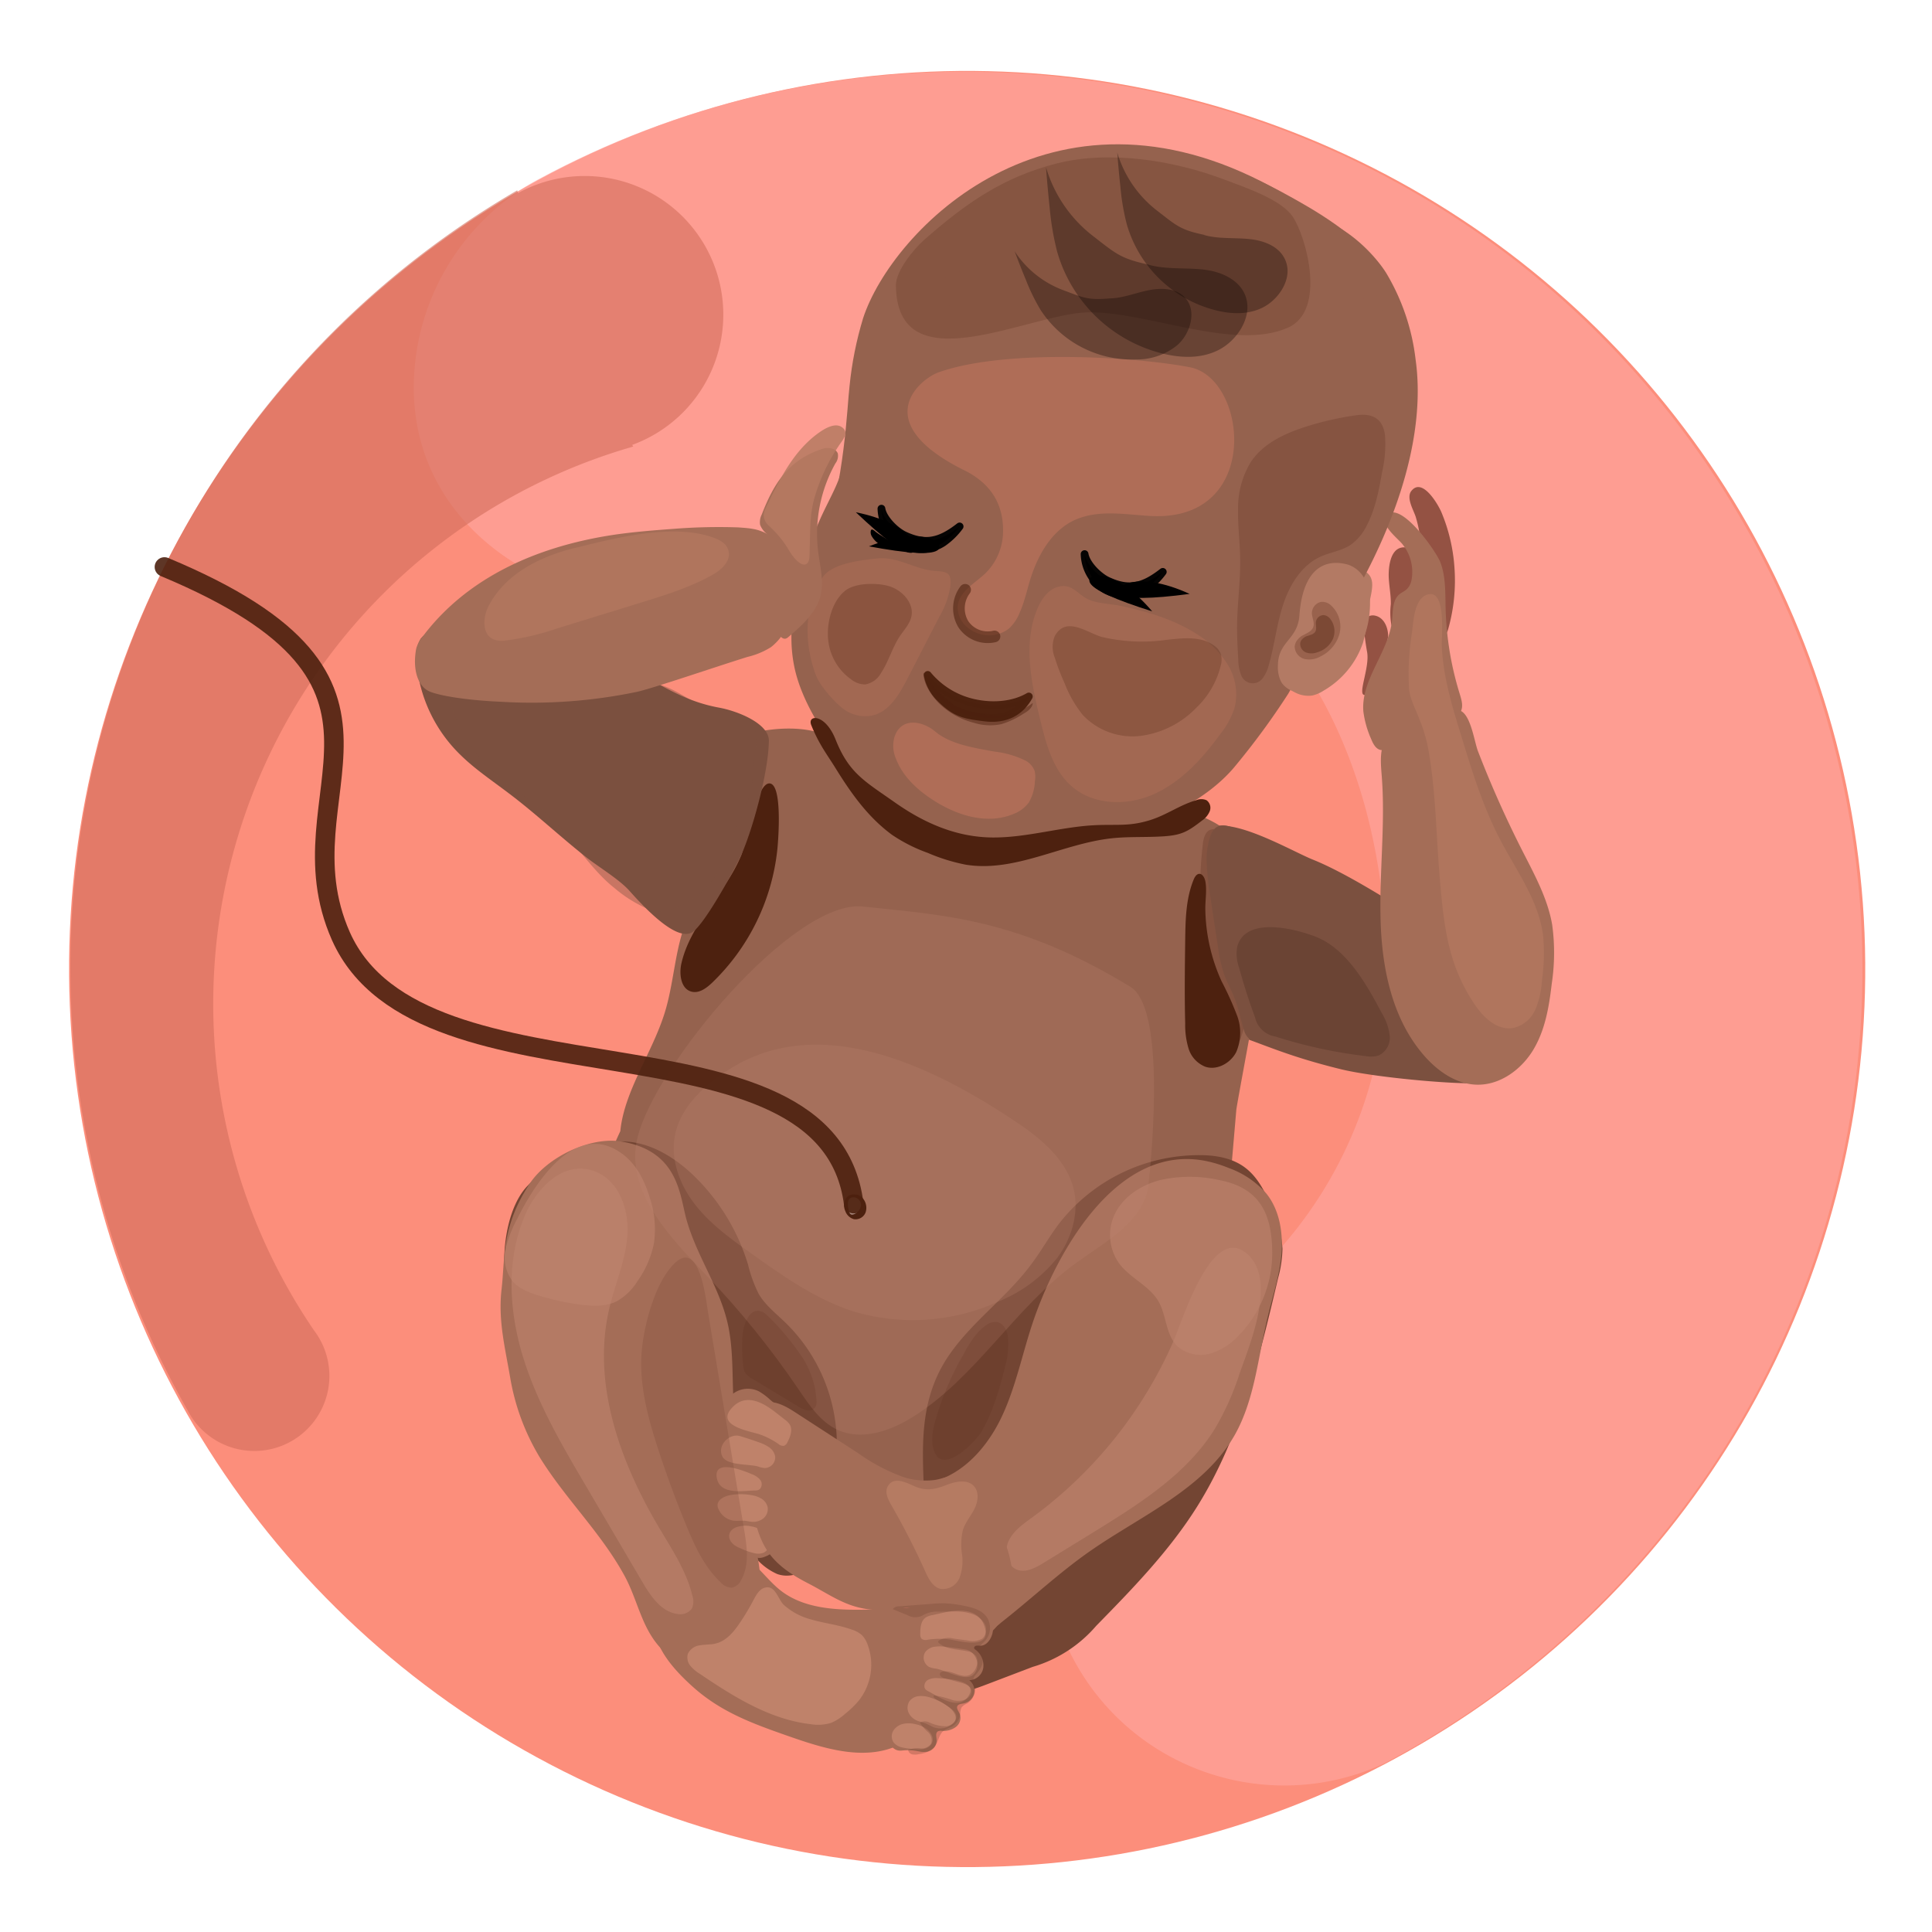 <svg width="249" height="249" xmlns="http://www.w3.org/2000/svg">
    <g transform="translate(.681 .92)" fill="none" fill-rule="evenodd">
        <path d="M185.472 91.08c.666-.667 3.694-1.333 9.083-2-6.083 4-10.083 3-9.083 2z" fill="#8E8E8E"/>
        <path d="M182.275 89.919c.928-.164 3.79 1.027 8.587 3.572-7.277-.213-9.98-3.327-8.587-3.572zM161.402 90.08c-.667-.667-3.694-1.333-9.083-2 6.083 4 10.083 3 9.083 2z" fill="#8E8E8E"/>
        <path d="M163.172 89.22c-.906-.259-3.877.626-8.914 2.655 7.26.55 10.274-2.264 8.914-2.654z" fill="#8E8E8E"/>
        <circle fill="#FC8E7B" fill-rule="nonzero" transform="rotate(-4.23 123.969 123.969)" cx="123.969" cy="123.969" r="115.747"/>
        <path d="M52.649 48.414c-.346 16.943 14.268 27.75 31.18 28.883 18.939 1.258 25.176-10.253 45.078-11.33 33.402-1.812 49.64 29.16 49.024 59.164a54.273 54.273 0 0 1-29.28 47.08c-13.865 8.554-18.665 26.43-10.948 40.779 7.716 14.348 25.277 20.2 40.058 13.348 36.727-19.439 60.212-57.076 61.532-98.61 1.319-41.533-19.731-80.585-55.15-102.316-35.42-21.73-79.771-22.803-116.2-2.81A30.62 30.62 0 0 0 52.65 48.414z" fill="#FFAAA4" opacity=".568"/>
        <path d="M82.64 23.64a17.869 17.869 0 0 1-1.844 32.78l.138.213a74.703 74.703 0 0 0-41.137 113.922 9.674 9.674 0 1 1-16.327 10.234C-7.824 125.594 11.14 55.493 65.992 23.603c0 .12.07.239.1.358a17.85 17.85 0 0 1 16.548-.32z" fill="#D36E5B" opacity=".604"/>
        <path d="M151.018 115.42c-1.65 1.95-3.103 4.166-3.607 6.671-.503 2.505.101 5.35 2.02 7.03a10.36 10.36 0 0 0 4.47 1.983c6.954 1.7 9.163 3.556 18.252 5.784 3.776.925 12.311 1.756 16.2 1.8 1.492 0 1.58-5.582 2.984-6.086a4.318 4.318 0 0 0 2.94-3.084 4.859 4.859 0 0 0-.63-3.027c-1.158-2.216-3.09-3.903-4.985-5.54-2.681-2.315-3.625-1.516-6.602-3.442-3.657-2.367-9.485-6.017-13.526-7.635-2.77-1.107-10.8-5.853-13.545-3.92-2.889 2.02-1.724 6.803-3.971 9.465z" fill="#7B503F" fill-rule="nonzero"/>
        <path d="M175.527 83.188a35.391 35.391 0 0 1-.466-3.594c.021-.463.284-.881.692-1.101.265-.112.56-.132.837-.057 1.114.264 1.65 1.536 1.63 2.656 0 .68-2.033 7.408-2.97 7.553-1.077.145.598-3.405.277-5.457z" fill="#4D210F" opacity=".6"/>
        <path d="M195.548 108.78c1.554 3.052 3.241 6.117 3.82 9.49.343 2.52.324 5.077-.056 7.591-.34 2.92-.831 5.91-2.348 8.466-1.517 2.555-4.274 4.613-7.289 4.55-2.624-.057-4.947-1.668-6.665-3.581-4.192-4.683-5.557-11.197-5.753-17.44-.195-6.244.63-12.513.145-18.738-.132-1.7-.327-3.556.63-4.991.774-1.14 2.133-1.756 3.455-2.21 1.322-.453 4.859-1.888 6.143-1.195 1.284.692 1.712 3.971 2.178 5.186a137.133 137.133 0 0 0 5.74 12.871z" fill="#A46D57"/>
        <path d="M185.975 80.123c-.05.2-.126.393-.227.572-.541.894-2.052.705-2.706-.1-.655-.806-.686-1.933-.661-2.965.167-2.692.199-5.392.094-8.088a17.58 17.58 0 0 0-.692-3.839c-.265-.862-1.259-2.442-.58-3.33 1.41-1.837 3.456 1.719 3.872 2.688a22.337 22.337 0 0 1 1.693 7.112 23.01 23.01 0 0 1-.793 7.95z" fill="#4D210F" opacity=".6"/>
        <path d="M178.302 73.476c.05 1.165.29 2.31.27 3.474a8.982 8.982 0 0 0 .07 2.663c.252.856 1.114 1.636 2.002 1.41.51-.16.918-.549 1.101-1.051.17-.492.255-1.01.252-1.53.09-1.782.09-3.568 0-5.35-.063-1.12-.227-3.776-2.02-3.443-1.543.265-1.719 2.694-1.675 3.827z" fill="#4D210F" opacity=".6"/>
        <path d="M184.949 71.525c.724 1.888.63 4.01.686 6.049a40.546 40.546 0 0 0 1.819 10.945c.226.736.478 1.554.138 2.253a3.147 3.147 0 0 1-1.56 1.259 107.083 107.083 0 0 1-7.604 3.48c-.352.186-.75.267-1.145.233-.668-.126-1.007-.83-1.26-1.447a12.676 12.676 0 0 1-.994-3.544c-.32-4.122 3.317-7.678 3.708-11.807.113-1.177.037-2.568.988-3.31.29-.228.63-.36.912-.63.3-.302.503-.685.586-1.102a5.665 5.665 0 0 0-1.127-4.651c-.56-.755-3.399-2.845-1.888-3.953 1.92-1.328 6.218 4.884 6.74 6.225z" fill="#A46D57"/>
        <path d="M185.138 82.225c.15 3.89 1.258 7.653 2.416 11.373 1.41 4.639 2.833 9.315 5.073 13.627 2.121 4.078 5.036 7.949 5.577 12.506.168 1.913.116 3.839-.157 5.74a11.33 11.33 0 0 1-.838 3.707 4.129 4.129 0 0 1-2.87 2.392c-1.995.34-3.732-1.259-4.859-2.89a22.274 22.274 0 0 1-2.926-5.978c-1.045-3.292-1.354-6.76-1.656-10.203-.484-5.545-.503-11.153-1.46-16.635-.705-4.06-2.322-5.948-2.517-7.962a33.308 33.308 0 0 1 .37-7.257c.183-1.259.234-4.613 2.172-4.978 2.272-.447 1.63 5.494 1.675 6.558z" fill="#B77A62" opacity=".588"/>
        <path d="M143.396 187.083c.082-7.773 3.644-5.136 7.225-12.034 1.763-3.399 3.934-6.615 5.187-10.228 1.202-3.462 1.523-7.156 1.831-10.807l1.013-11.826c0-.321 1.555-8.604 1.731-9.674a98.224 98.224 0 0 0 .9-18.34c-.201-7.157-5.268-9.662-11.216-11.26-5.664-1.53-11.53-2.518-17.044-4.545-5.878-2.184-21.01 2.82-24.509-2.38-4.827-7.174-26.025 0-18.819 5.722 2.48 1.964-2.114 4.129-1.39 7.207.49 1.65.686 3.373.578 5.092-.195 1.617-.918 3.147-1.44 4.67-1.19 3.537-1.348 7.351-2.45 10.913-1.604 5.187-5.217 10.07-5.727 15.276-4.57 9.68-5.583 20.518.743 28.197 6.974 8.453 11.184 15.653 18.252 24.018 7.069 8.365 13.973 5.539 24.302 9.114 6.023 2.083 13.67 2.322 17.793-2.58 3.694-4.394 2.977-10.808 3.04-16.535z" fill="#95624E" fill-rule="nonzero"/>
        <path d="M100.716 169.711c-1.259-1.258-2.744-2.354-3.631-3.902a17.762 17.762 0 0 1-1.366-3.776 26.806 26.806 0 0 0-6.754-11.204c-2.6-2.574-5.96-4.676-9.617-4.639a13.516 13.516 0 0 0-4.18.813 18.73 18.73 0 0 0-8.024 5.085c-2.134 2.398-2.902 6.678-2.839 9.882.076 3.915 1.6 6.357 3.909 9.523 7.968 10.913 18.92 19.203 28.67 28.562a7.685 7.685 0 0 0 2.605 1.888c2.316.824 4.915-.9 5.948-3.147 1.082-2.354.68-4.897.988-7.383.327-2.637.894-5.035.692-7.748a21.897 21.897 0 0 0-6.4-13.954z" fill="#734533" fill-rule="nonzero"/>
        <path d="M174.293 68.303h.327"/>
        <path d="M108.993 63.45c-.37.156-.646.474-.75.862-.427 1.165-.238 2.467-.629 3.65a8 8 0 0 1-1.095 2.04c-.541.801-1.084 1.603-1.63 2.404-.63.881-1.259 2.008-.761 2.952.062.14.165.26.295.34.384.208.837-.132 1.14-.453a17.818 17.818 0 0 0 4.462-8.856c.132-.623.283-3.317-1.032-2.94z" fill="#F5D9CC"/>
        <path d="M93.793 178.215c-.088-2.694-.057-5.413-.58-8.063-.987-4.966-4.053-9.013-5.418-13.89-.888-3.148-1.001-8.87-8.46-10.071-3.984-.63-9.44 2.014-11.7 5.369-3.726 5.601-3.204 9.655-3.67 13.664-.465 4.01.429 7.427 1.108 11.405a29.28 29.28 0 0 0 3.777 10.221c3.348 5.432 7.936 9.756 10.983 15.364 1.07 1.97 1.661 4.16 2.612 6.193.95 2.033 2.385 3.984 4.475 4.796 3.26 1.259 7.087-.818 8.811-3.852 2.688-4.689 1.391-9.114.29-13.922a90.634 90.634 0 0 1-2.228-17.214z" fill="#A46D57" fill-rule="nonzero"/>
        <path d="M79.55 147.815c1.818 1.353 2.876 3.5 3.524 5.664.615 1.863.798 3.84.535 5.784a12.588 12.588 0 0 1-2.108 4.897 7.553 7.553 0 0 1-2.67 2.618c-1.484.756-3.253.63-4.908.422a34.718 34.718 0 0 1-5.174-1.152c-1.259-.39-2.6-.9-3.437-1.938a5.035 5.035 0 0 1-.83-4.016c.312-1.376.819-2.7 1.504-3.934 2.228-4.512 7.47-12.883 13.563-8.345z" fill="#BF856E" fill-rule="nonzero" opacity=".59"/>
        <path d="M121.55 173.86c2.976-4.407 7.52-7.554 10.7-11.865 1.258-1.668 2.265-3.493 3.517-5.149a22.86 22.86 0 0 1 18.203-8.887c1.989 0 4.053.347 5.664 1.492 1.888 1.34 2.92 3.594 3.777 5.765a14.18 14.18 0 0 1 1.196 4.796 15.326 15.326 0 0 1-.56 3.777c-2.399 10.196-4.879 20.6-10.442 29.468-3.575 5.703-8.308 10.568-13.016 15.376a17.157 17.157 0 0 1-8.183 5.281l-5.947 2.266c-1.404.535-2.883 1.083-4.406.913-2.965-.334-4.954-3.424-5.256-6.395-.302-2.97.63-5.91 1.19-8.812 1.894-9.61-2.304-19.31 3.562-28.027z" fill="#734533" fill-rule="nonzero"/>
        <path d="M132.413 169.567c-1.353 4.04-2.178 8.276-3.997 12.122s-4.916 7.402-9.05 8.409a43 43 0 0 1 .862 14.79c-.17 1.448-.372 3.047.472 4.23.843 1.183 2.517 1.517 3.902 1.183a10.07 10.07 0 0 0 3.745-2.102c3.852-3.02 7.433-6.395 11.442-9.195 6.634-4.633 14.74-8 18.706-15.05 2.518-4.512 2.952-9.856 4.148-14.89.63-2.732 1.548-5.42 1.812-8.183.265-2.763-.17-5.79-1.926-7.975a11.6 11.6 0 0 0-4.814-3.279 16.748 16.748 0 0 0-2.808-.88c-11.618-2.493-19.467 11.807-22.494 20.82z" fill="#A46D57" fill-rule="nonzero"/>
        <path d="M88.758 216.608c3.6 3.178 7.64 4.639 12.172 6.225 4.532 1.586 9.624 3.197 14.004 1.259.34-.152.712-.366.806-.724.145-.592-.529-1.032-.83-1.567-.555-.989.245-2.172 1.012-3.009a96.581 96.581 0 0 1 7.364-7.194 8.352 8.352 0 0 0 2.103-2.354 2.694 2.694 0 0 0-.202-2.977c-.894-.97-2.436-.8-3.745-.598a76.41 76.41 0 0 1-11.04.875c-3.7.044-7.69-.233-10.573-2.555-2.235-1.8-3.89-4.834-6.754-5.036a6.432 6.432 0 0 0-3.115.737 11.776 11.776 0 0 0-5.035 4.085c-3.33 5.11-.076 9.365 3.833 12.833z" fill="#A46D57" fill-rule="nonzero"/>
        <path d="M81.457 145.794c-1.587 6.697 4.103 12.657 8.874 17.623 4.365 4.55 8.338 9.46 11.877 14.678 1.397 2.058 2.851 4.274 5.117 5.293 3.071 1.379 6.69.139 9.554-1.636 8.245-5.11 13.255-14.218 21.123-19.895 3.858-2.782 8.811-5.42 9.34-10.153.554-5.148 2.083-22.74-2.335-25.44-14.627-8.931-24.351-9.246-34.472-10.347-8.931-.963-26.863 20.53-29.078 29.877z" fill="#BF856E" opacity=".245"/>
        <path d="M93.371 136.863c-3.235 2.04-6.37 4.853-7.074 8.617-.586 3.147.673 6.394 2.65 8.906 1.976 2.51 4.613 4.405 7.212 6.25 4.205 2.995 8.51 6.042 13.457 7.552a26.743 26.743 0 0 0 18.39-1.366 18.744 18.744 0 0 0 7.554-5.601c1.888-2.518 2.882-5.86 2.12-8.931-.918-3.708-4.097-6.389-7.269-8.522-10.423-7.006-25.157-14.401-37.04-6.905z" fill="#BF856E" opacity=".245"/>
        <path d="M76.107 150.1c3.008 1.22 4.305 4.909 4.072 8.182-.233 3.272-1.593 6.294-2.335 9.44-2.272 9.674 1.39 19.801 6.464 28.323 1.655 2.789 3.5 5.558 4.248 8.711a2.24 2.24 0 0 1-.07 1.643 1.838 1.838 0 0 1-1.837.692c-2.108-.264-3.468-2.297-4.544-4.128l-7.333-12.481c-3.147-5.338-6.294-10.744-8.087-16.66-1.794-5.917-2.14-12.507.327-18.178 1.485-3.436 5.01-7.2 9.095-5.545zM150.609 171.82a55.928 55.928 0 0 1-18.253 22.828c-1.164.85-2.404 1.712-3.027 3.002-.623 1.29-.315 3.147 1.02 3.714 1.132.466 2.391-.195 3.436-.837a7987.19 7987.19 0 0 0 6.923-4.255c5.734-3.556 11.657-7.332 15.2-13.079a34.768 34.768 0 0 0 3.147-7.018c1.297-3.776 5.18-12.707.548-15.83-4.299-2.882-7.905 8.97-8.994 11.475z" fill="#BF856E" fill-rule="nonzero" opacity=".59"/>
        <path d="M156.657 151.213a17.623 17.623 0 0 0-7.647-.081c-2.455.597-4.695 2.014-5.847 4.097a6.294 6.294 0 0 0 .522 6.854c1.404 1.756 3.777 2.757 4.91 4.664 1.133 1.907.9 4.469 2.618 5.967a4.595 4.595 0 0 0 4.066.818 7.905 7.905 0 0 0 3.474-2.115 15.244 15.244 0 0 0 4.525-11.33c-.107-4.468-1.542-7.829-6.62-8.874z" fill="#BF856E" fill-rule="nonzero" opacity=".59"/>
        <path d="M91.061 125.773c-.717.673-1.63 1.347-2.587 1.12-1.41-.333-1.655-2.265-1.328-3.675 1.202-5.205 5.696-9.007 7.723-13.942.554-1.353 1.888-9.138 3.569-9.227 1.78-.094 1.183 7.39 1.07 8.472a27.901 27.901 0 0 1-8.447 17.252z" fill="#4D210F" fill-rule="nonzero"/>
        <path d="M102.359 181.613a10.524 10.524 0 0 1-3.915-2.253 7.893 7.893 0 0 0-1.334-.97 3.21 3.21 0 0 0-2.807 0 3.613 3.613 0 0 0-1.82 2.153c-.276.875-.1 2.033.743 2.398.147.045.287.111.416.196.129.092.162.27.075.402a.434.434 0 0 1-.245.101 2.518 2.518 0 0 0-1.92 1.655 1.939 1.939 0 0 0 .944 2.26 1.743 1.743 0 0 0-1.309 1.303 1.769 1.769 0 0 0 .63 1.743c.251.195.629.378.629.693 0 .314-.422.528-.699.755a1.492 1.492 0 0 0-.296 1.775 2.75 2.75 0 0 0 1.448 1.259c.157.048.296.14.403.264.22.32-.113.717-.315 1.045a1.504 1.504 0 0 0 .63 2.07c.736.447 1.258.227 2.82 1.171.679.415 1.189.22 1.887-.107.387-.202.662-.567.75-.994.08-.415.097-.84.05-1.26a38.758 38.758 0 0 1-.139-5.746 10.14 10.14 0 0 1 1.889-5.35c.428-.56.937-1.057 1.34-1.636.433-.566.641-1.272.585-1.983a3.147 3.147 0 0 0-.44-.944z" fill="#A46D57"/>
        <path d="M94.007 198.242c.24.162.497.295.768.397a9.02 9.02 0 0 0 1.806.629c.4.1.823.068 1.202-.094.482-.272.759-.803.705-1.354a2.02 2.02 0 0 0-.787-1.372 3.581 3.581 0 0 0-1.472-.63 3.676 3.676 0 0 0-1.7 0c-1.334.284-1.718 1.55-.522 2.424z" fill="#EAA58B" opacity=".371"/>
        <path d="M115.765 189.45a24.125 24.125 0 0 1-5.822-3.066l-8.037-5.218c-1.221-.793-2.619-1.623-4.041-1.321a3.776 3.776 0 0 0-2.65 2.876 10.656 10.656 0 0 0 0 4.091c.273 1.947.581 3.89.925 5.828.416 2.33.913 4.74 2.31 6.647 1.26 1.712 3.11 2.87 4.991 3.84 4.06 2.095 6.219 4.298 12.69 3.146 1.887-.333 2.976 4.847 4.87 5.174 3.292.579 6.672-1.662 8.007-4.727 1.334-3.065.893-6.69-.548-9.705-1.196-2.518-3.248-5.438-5.52-7.119-1.259-.931-1.705-.283-3.197-.069a9.227 9.227 0 0 1-3.978-.378z" fill="#A46D57" fill-rule="nonzero"/>
        <path d="M97.085 183.898c.917.303 1.785.74 2.574 1.297a.9.9 0 0 0 .717.22.856.856 0 0 0 .44-.478c.366-.705.693-1.58.284-2.266a2.518 2.518 0 0 0-.63-.63l-1.183-.925c-1.649-1.29-3.852-2.517-5.595-.63-2.171 2.267 1.926 2.984 3.393 3.412zM97.047 188.096c.276.105.567.169.862.189a1.372 1.372 0 0 0 1.315-1.485 1.787 1.787 0 0 0-.755-1.171 4.922 4.922 0 0 0-1.259-.63 53.579 53.579 0 0 0-2.517-.837c-1.347-.396-2.94 1.159-2.304 2.568.523 1.272 3.5 1.007 4.658 1.366zM96.631 191.174c.128.003.255-.012.378-.044a.68.68 0 0 0 .27-.17.925.925 0 0 0 0-1.177 2.518 2.518 0 0 0-1.057-.705c-1.045-.447-4.972-2.052-4.519.485.397 2.234 3.399 1.649 4.928 1.61zM93.856 195.07c.428.05.856 0 1.259 0 .402 0 .799.138 1.208.151a2.052 2.052 0 0 0 1.429-.491c.395-.35.584-.876.503-1.397a1.737 1.737 0 0 0-.787-1.095 3.468 3.468 0 0 0-1.296-.46 7.754 7.754 0 0 0-2.77 0c-.73.139-1.8.63-1.573 1.548a2.518 2.518 0 0 0 2.027 1.744z" fill="#EAA58B" opacity=".371"/>
        <path d="M117.98 206.06c1.496.215 3.021.103 4.47-.328a7.827 7.827 0 0 1 1.61-.29 3.179 3.179 0 0 1 2.518 1.215c.588.771.838 1.748.693 2.707-.133.9-.787 1.888-1.7 1.819a1.592 1.592 0 0 0-.453 0c-.145.037-.283.182-.245.327.037.082.098.15.176.195a2.518 2.518 0 0 1 1 2.304 1.888 1.888 0 0 1-1.812 1.617c.525.408.77 1.081.63 1.731a1.75 1.75 0 0 1-1.329 1.259c-.308.063-.698.075-.837.359-.138.283.151.629.302.975a1.48 1.48 0 0 1-.497 1.712 2.725 2.725 0 0 1-1.832.491.856.856 0 0 0-.472.063c-.333.195-.207.686-.17 1.07a1.492 1.492 0 0 1-1.46 1.58c-.85.082-1.259-.353-3.027-.17-.787.082-1.152-.315-1.662-.92a1.435 1.435 0 0 1-.239-1.208c.107-.411.277-.804.504-1.164.99-1.624 1.86-3.32 2.599-5.073a10.07 10.07 0 0 0 .63-5.576c-.145-.686-.385-1.347-.492-2.04a2.87 2.87 0 0 1 .328-2.026c.22-.25.48-.463.768-.63z" fill="#A46D57"/>
        <path d="M121.707 210.377a9.686 9.686 0 0 0-2.858.044.894.894 0 0 1-.736-.113.85.85 0 0 1-.19-.63c0-.786.058-1.705.725-2.146.263-.15.55-.25.85-.296l1.453-.32c2.027-.448 4.513-.567 5.275 1.837.925 2.99-3.028 1.87-4.52 1.624zM119.932 214.134a3.002 3.002 0 0 1-.85-.207 1.366 1.366 0 0 1-.535-1.888c.28-.388.704-.647 1.177-.718a4.884 4.884 0 0 1 1.41 0c.881.088 1.758.204 2.63.346 1.373.227 2.122 2.297.951 3.286-1.05.88-3.594-.636-4.783-.819zM118.969 217.061a1.353 1.353 0 0 1-.321-.208.673.673 0 0 1-.17-.264.919.919 0 0 1 .522-1.045 2.461 2.461 0 0 1 1.259-.176c1.127.05 5.325.308 3.827 2.38-1.34 1.83-3.758.012-5.117-.687zM119.774 221.738c-.402-.139-.761-.378-1.158-.535-.396-.158-.774-.22-1.145-.384a2.033 2.033 0 0 1-1.07-1.051c-.2-.481-.144-1.031.15-1.46.29-.359.713-.586 1.172-.63.456-.042.916.007 1.353.145.886.254 1.72.665 2.46 1.214.599.435 1.341 1.328.737 2.059a2.518 2.518 0 0 1-2.499.642zM118.276 224.507a3.682 3.682 0 0 1-.856 0 8.944 8.944 0 0 1-1.888-.227 1.888 1.888 0 0 1-1.038-.629 1.385 1.385 0 0 1-.044-1.51c.291-.46.757-.78 1.29-.888a3.55 3.55 0 0 1 1.599.05 3.644 3.644 0 0 1 1.529.712c1.051.931.856 2.228-.592 2.492z" fill="#EAA58B" opacity=".371"/>
        <path d="M124.2 206.978a3.248 3.248 0 0 1 1.919 1.19 1.599 1.599 0 0 1-.19 2.09 2.518 2.518 0 0 1-1.887.251l-1.813-.245a2.48 2.48 0 0 0-1.888.245.233.233 0 0 0-.107.164.245.245 0 0 0 .107.176c.97.837 2.385.78 3.638 1.051.451.05.865.277 1.152.63.204.407.22.882.044 1.302-.127.464-.43.859-.844 1.102-1.089.541-2.354-.686-3.537-.416a.472.472 0 0 0-.296.164c-.208.29.227.63.573.699l2.152.591c.573.158 1.26.447 1.31 1.039a.932.932 0 0 1-.126.516c-.41.743-1.442.868-2.266.68a12.28 12.28 0 0 0-2.461-.63c-.126.227.151.453.384.567.648.324 1.263.71 1.838 1.152.278.182.497.443.63.748.238.705-.485 1.43-1.228 1.517a5.035 5.035 0 0 1-2.165-.472 1.36 1.36 0 0 0-1.26 0c.282.46.632.875 1.04 1.228.41.367.572.938.415 1.466-.311.448-.843.69-1.385.63a3.525 3.525 0 0 0-1.592.182.686.686 0 0 0 .547.592c.285.05.577.037.856-.038a3.273 3.273 0 0 0 1.983-.906c.529-.63.554-1.662 1.259-2.153.295-.17.605-.316.925-.434a2.159 2.159 0 0 0 1.152-1.656 1.932 1.932 0 0 1 .17-.868c.191-.217.43-.387.698-.497a2.26 2.26 0 0 0 .957-2.619 1.34 1.34 0 0 1-.132-.516c.038-.216.144-.414.302-.566.547-.63 1.127-1.486.824-2.279-.132-.352-.44-.63-.415-1.032.025-.403.434-.705.736-1a2.518 2.518 0 0 0 .202-3.23c-.68-.862-1.844-1.158-2.92-1.365a14.659 14.659 0 0 0-2.449-.309c-.548 0-1.089 0-1.636.07l-4.173.314c-.33-.024-.65.112-.863.365l1.889.775c.58.328 1.283.356 1.888.075a3.827 3.827 0 0 1 1.825-.541c1.41.069 2.813-.17 4.217.201z" fill="#734533" opacity=".3"/>
        <path d="M128.863 175.18a10.7 10.7 0 0 0 .384-3.637c-.095-.906-.554-1.932-1.454-2.077a2.102 2.102 0 0 0-1.542.529c-1.303.988-2.134 2.454-2.902 3.896a36.977 36.977 0 0 0-3.625 8.811c-.302 1.259-.46 2.72.208 3.858 1.29 2.21 5.148-1.667 5.948-3.065 1.416-2.454 2.322-5.601 2.983-8.314zM95.014 171.235a22.747 22.747 0 0 0 .069 3.713c.011.369.106.73.277 1.057.24.327.556.593.919.775l5.948 3.587a3.11 3.11 0 0 0 1.12.485c.413.082.836-.088 1.076-.435.11-.23.156-.487.132-.742a11.487 11.487 0 0 0-2.272-6.294 33.257 33.257 0 0 0-4.066-4.758c-1.907-1.807-3.09.786-3.203 2.612z" fill="#4D210F" fill-rule="nonzero" opacity=".12"/>
        <path d="M121.253 190.482c1.19-.466 2.726-.806 3.588.132.699.768.535 1.995.07 2.926-.466.932-1.171 1.738-1.486 2.726a8.1 8.1 0 0 0-.126 3.09 6.206 6.206 0 0 1-.308 3.065 2.304 2.304 0 0 1-2.487 1.429c-.988-.258-1.523-1.303-1.938-2.24a96.028 96.028 0 0 0-4.406-8.605c-.409-.723-.837-1.617-.434-2.347.805-1.448 2.562-.397 3.6.031 1.397.573 2.555.334 3.927-.207z" fill="#D29275" fill-rule="nonzero" opacity=".362"/>
        <path d="M97.903 203.699c-.718.189-1.12.931-1.467 1.586a30.539 30.539 0 0 1-1.756 2.94c-.78 1.157-1.743 2.328-3.096 2.668-.63.164-1.347.12-2.02.233a1.964 1.964 0 0 0-1.593 1.101 1.7 1.7 0 0 0 .32 1.542c.358.423.784.782 1.26 1.064 4.361 2.952 9.013 5.86 14.25 6.464.877.149 1.778.09 2.63-.17a6.294 6.294 0 0 0 1.794-1.152 12.43 12.43 0 0 0 1.813-1.762 7.44 7.44 0 0 0 1.082-7.226 3.204 3.204 0 0 0-.743-1.195 3.506 3.506 0 0 0-1.258-.68c-1.725-.63-3.556-.806-5.306-1.328a8.352 8.352 0 0 1-3.5-1.888c-.736-.73-1.057-2.55-2.41-2.197z" fill="#EAA58B" opacity=".371"/>
        <path d="M82.06 172.858c-.465 4.406.718 8.812 2.09 13.01a137.93 137.93 0 0 0 3.594 9.756c1.102 2.687 2.348 5.413 4.463 7.395.363.43.897.678 1.46.68a1.73 1.73 0 0 0 1.164-.963c1.09-1.888.762-4.286.403-6.458l-4.632-27.888c-.334-1.996-1.108-9.542-4.3-6.527-2.492 2.354-3.895 7.697-4.241 10.995z" fill="#734533" fill-rule="nonzero" opacity=".23"/>
        <path d="M174.985 81.916a11.36 11.36 0 0 1-5.079 6.175c-.446.297-.943.51-1.466.63a3.682 3.682 0 0 1-2.883-.85 4.979 4.979 0 0 1-1.523-2.417c-.92-3.021.409-6.112 2.234-8.648a11.92 11.92 0 0 1 3.147-3.185c1.372-.875 5.765-2.304 6.634.044.384 1.032-.24 2.688-.34 3.732a20.959 20.959 0 0 1-.724 4.52z" fill="#B37A64"/>
        <path d="M114.305 46.053a4.5 4.5 0 0 1-.692 2.839c-.945 1.813-2.103 3.512-2.99 5.35a10.977 10.977 0 0 0-1.259 5.91c-.28-3.18.045-6.383.957-9.441a27.694 27.694 0 0 1 1.857-4.312c.446-1 1.711-2.492 2.127-.346z" fill="#6B6B6B" opacity=".2"/>
        <path d="M157.992 36.826c-.63 4.796 1.888 9.605 4.563 13.847 2.675 4.242 4.726 8.812 6.715 13.312 3.506 7.955 1.599 16.83 3.506 13.652 7.301-12.18 10.228-23.44 8.988-32.22a27.97 27.97 0 0 0-3.808-11.184c-1.932-3.04-6.596-7.414-10.555-6.992-4.758.503-8.83 5.085-9.41 9.585z" fill="#95624E"/>
        <path d="M108.817 48.772c.296-2.94.877-5.845 1.737-8.673 3.694-11.329 24.162-32.458 52.712-16.912 14.747 8.031 16.93 19.807 15.105 34.252-1.988 15.616-4.141 20.33-10.53 27.064-2.032 2.134-6.293 5.942-9.585 9.611-1.548 1.718-4.072 5.035-5.665 4.557-5.262-1.68.73-15.735-4.236-18.19L120.8 67c-2.278-1.114-4.538-2.26-6.829-3.342-1.309-.63-9.189 7.231-8.73 5.916 2.996-8.617 3.248-18.12 3.576-20.802z" fill="#95624E"/>
        <path d="M140.135 36.365c-3.776-.8-7.634.195-11.108 1.586-5.262 2.109-13.312-1.888-16.604 2.574-3.084 4.18-3.147 14.124-4.595 19.128-.963 3.26-2.712 5.18-4.405 10.555-1.99 6.294-2.587 10.756-1.712 14.898.705 3.33 2.605 6.829 4.714 9.68 2.341 3.147 3.518 6.23 7.011 8.125 1.656.9 3.223 3.777 6.924 4.683 3.147.787 2.077.774 4.242 1.31 3.052.755 8.774-1.732 11.833-2.122 4.191-.535 7.244-.296 11.197-1.737 4.179-1.523 8.408-4.141 11.001-7.376a95.883 95.883 0 0 0 6.716-9.177 15.106 15.106 0 0 0 1.995-6.244c.214-2.656-.126-4.368-.251-7.05-.126-2.68.862-5.034 1.17-7.627.705-5.866-2.114-11.72-4.859-17.183a23.061 23.061 0 0 0-3.096-5.035c-1.542-1.75-3.575-3.015-5.57-4.249-2.405-1.485-4.847-2.99-7.553-3.82-2.38-.736-4.614-.41-7.05-.919z" fill="#95624E"/>
        <path d="M135.85 74.672c-1.348.27-2.273 1.548-2.82 2.832-1.889 4.494-.8 9.611.352 14.326.762 3.147 1.636 6.438 4.01 8.547 2.832 2.517 7.225 2.605 10.7 1.026 3.473-1.58 6.192-4.532 8.458-7.66a10.958 10.958 0 0 0 1.888-3.45 7.32 7.32 0 0 0-.843-5.481 11.959 11.959 0 0 0-3.934-3.947c-2.996-1.95-6.464-2.964-9.932-3.7-1.328-.284-3.04-.284-4.26-.888-1.222-.604-1.97-1.964-3.62-1.605zM112.385 71.053c-2.07.22-5.752.63-6.98 2.348-2.517 3.543-2.46 8.673-.931 12.701.51 1.334 2.31 3.392 3.436 4.255a4.651 4.651 0 0 0 3.997.9c2.102-.58 3.342-2.738 4.362-4.708l4.128-8.006a11.38 11.38 0 0 0 1.385-3.739c.214-1.768-.239-2.052-1.8-2.127-2.618-.126-4.934-1.907-7.597-1.624z" fill="#AF6D57" opacity=".514"/>
        <path d="M135.27 81.042a3.688 3.688 0 0 0 0 2.826 28.279 28.279 0 0 0 1.259 3.272 15.175 15.175 0 0 0 2.335 4.079 8.812 8.812 0 0 0 7.433 2.706 12.166 12.166 0 0 0 7.182-3.606 11.19 11.19 0 0 0 3.19-5.532c.12-.454.12-.931 0-1.385a2.31 2.31 0 0 0-.849-1.102c-1.687-1.258-4.022-.988-6.118-.761-2.78.399-5.61.277-8.346-.359-1.869-.503-4.62-2.776-6.086-.138z" fill="#4D210F" opacity=".244"/>
        <path d="M173.097 71.865a3.808 3.808 0 0 1 2.266 2.197 7.786 7.786 0 0 1 .522 3.184 12.544 12.544 0 0 1-5.18 9.787c-3.675 2.587-5.771.775-6.25-.044a4.123 4.123 0 0 1-.434-2.108c0-3.147 2.518-3.336 2.763-6.426.466-6.54 3.657-7.358 6.313-6.59z" fill="#B37A64"/>
        <path d="M168.131 80.463a8.579 8.579 0 0 1-.97.535c-.21.127-.398.286-.56.472a1.618 1.618 0 0 0-.421.912c.004.764.52 1.43 1.259 1.624.7.154 1.43.041 2.052-.315a4.626 4.626 0 0 0 2.448-2.863 3.732 3.732 0 0 0-1.051-3.701 1.655 1.655 0 0 0-1.297-.472c-.799.161-1.318.936-1.164 1.737.151.8.503 1.435-.296 2.07z" fill="#4D210F" opacity=".259"/>
        <path d="M168.471 80.809c-.24.102-.486.188-.736.258-.16.062-.309.15-.441.258a1.101 1.101 0 0 0-.39.573 1.19 1.19 0 0 0 .698 1.258c.473.18.995.18 1.467 0a3.185 3.185 0 0 0 2.014-1.674 2.574 2.574 0 0 0-.334-2.656 1.19 1.19 0 0 0-.85-.472 1.02 1.02 0 0 0-.994 1.057c.02.58.195 1.058-.434 1.398z" fill="#4D210F" opacity=".374"/>
        <path d="M166.583 39.76c-3.531 1.516-7.59 1.422-11.33.572-3.738-.85-7.338-2.417-10.95-3.776-5.036-1.939-10.336-3.556-15.736-3.538-5.4.02-10.379 2.984-13.922 7.03-.202-.15-3.575 4.923-3.777 4.772 3.23-18.159 17.844-24.182 29.343-25.906 9.34-1.404 17.825 1.258 25.39 5.507 2.404 1.347 9.315 5.073 12.437 10.07 1.983 3.204-8.32 3.921-11.455 5.268z" fill="#95624E"/>
        <path d="M116.76 69.542c-.26.01-.518.036-.775.076l-.037.038a2.637 2.637 0 0 1-1.555.12 5.495 5.495 0 0 1-1.02-.22 3.071 3.071 0 0 1-1.718-1.398.97.97 0 0 1-.113-.623.264.264 0 0 1 .082-.183c.157-.12.535.265.667.359.26.18.526.354.8.522.489.324 1.002.61 1.535.856.68.274 1.401.428 2.134.453z" fill="#000"/>
        <path d="M106.079 81.734a7.119 7.119 0 0 0 2.964 4.928c.51.403 1.138.625 1.788.63a2.883 2.883 0 0 0 2.033-1.467c.988-1.492 1.447-3.285 2.442-4.77.56-.832 1.296-1.593 1.485-2.575.334-1.718-1.259-3.399-2.964-3.877-1.574-.434-4.406-.428-5.665.68-1.7 1.435-2.367 4.298-2.083 6.45z" fill="#4D210F" opacity=".275"/>
        <path d="M149.18 72.784c-2.518 1.964-4.368 2.417-7.093 1.145-1.171-.547-2.77-2.114-2.984-3.436a5.551 5.551 0 0 0 2.688 4.588 5.136 5.136 0 0 0 5.287-.233 9.126 9.126 0 0 0 2.102-2.064h0z" stroke="#000" fill="#000" opacity=".956" stroke-linecap="round" stroke-linejoin="round"/>
        <path d="M139.809 74.212c.497.915 3.166 2.135 8.007 3.661-4.898-5.76-8.752-5.034-8.007-3.661zM120.107 70.021c-.868.575-3.798.4-8.788-.526 7.028-2.787 10.09-.336 8.788.526z" fill="#000"/>
        <path d="M116.71 70.33c-1.041.009-3.403-1.734-7.084-5.228 7.412 1.49 8.646 5.214 7.084 5.228zM143.838 75.69c.837.62 3.772.597 8.804-.066-6.873-3.15-10.06-.863-8.804.066z" fill="#000"/>
        <path d="M122.997 66.93c-2.518 1.964-4.368 2.417-7.093 1.146-1.171-.548-2.77-2.115-2.984-3.437a5.551 5.551 0 0 0 2.688 4.589 5.136 5.136 0 0 0 5.287-.233 9.126 9.126 0 0 0 2.102-2.065h0z" stroke="#000" fill="#000" opacity=".956" stroke-linecap="round" stroke-linejoin="round"/>
        <path d="M131.915 88.846c-1.92 1.127-4.626 1.423-7.275.787a10.7 10.7 0 0 1-5.753-3.569 5.627 5.627 0 0 0 1.504 2.89c2.07 2.064 3.147 2.265 5.904 2.599 2.757.333 4.595-.831 5.62-2.707z" stroke="#4D210F" fill="#4D210F" opacity=".981" stroke-linecap="round" stroke-linejoin="round"/>
        <path d="M122.116 89.866c.848.455 1.754.792 2.694 1 1.086.309 2.213.449 3.342.416a7.956 7.956 0 0 0 4.273-1.605c-.037.63-.63 1.07-1.202 1.39a10.895 10.895 0 0 1-2.87 1.348 7.068 7.068 0 0 1-3.594-.202 9.938 9.938 0 0 1-4.406-2.473c-.9-.913-2.07-2.518-2.014-3.965.63.63 1.077 1.567 1.675 2.26a8.333 8.333 0 0 0 2.102 1.83z" fill="#4D210F" opacity=".45"/>
        <path d="M114.563 94.183c-.218.9-.136 1.846.233 2.694.875 2.291 2.763 4.016 4.802 5.331 3.053 1.97 6.924 3.198 10.335 1.782a4.406 4.406 0 0 0 1.989-1.492c.48-.84.749-1.784.78-2.75.076-.442.061-.894-.044-1.329a2.518 2.518 0 0 0-1.196-1.321 12.003 12.003 0 0 0-3.946-1.146c-2.518-.466-5.665-.913-7.66-2.587-1.643-1.39-4.481-1.945-5.293.818zM128.586 67.919a7.622 7.622 0 0 1-2.329 5.11c-1.353 1.26-3.336 2.317-3.518 4.186a3.424 3.424 0 0 0 1.7 3.04 4.21 4.21 0 0 0 4.927-.176 5.627 5.627 0 0 0 1.398-2.103c.63-1.422.931-2.945 1.397-4.405 1-3.147 2.864-6.294 5.86-7.553 2.996-1.259 6.294-.63 9.44-.447 14.534.925 12.715-17.686 5.237-19.153-6.357-1.258-23.489-2.48-32.363.63-2.48.862-9.17 6.413 3.147 12.588 3.172 1.53 5.286 4.097 5.104 8.283z" fill="#AF6D57"/>
        <path d="M165.311 41.314c-6.923 3.078-18.347-2.184-25.887-1.976-7.54.207-24.546 9.44-24.64-3.519 0-1.806 2.278-4.626 3.63-5.815 5.376-4.734 10.197-8.1 17.07-9.85 6.873-1.75 15.175-.397 21.752 2.114 2.417.925 7.17 2.48 8.686 4.727 1.756 2.593 4.387 12.116-.61 14.319z" fill="#4D210F" opacity=".192"/>
        <path d="M177.818 55.16a15.842 15.842 0 0 1-.36 4.709c-.427 2.398-.874 4.846-2.02 6.999a6.54 6.54 0 0 1-2.058 2.442c-1.177.774-2.624.944-3.902 1.529-2.398 1.101-3.934 3.588-4.77 6.124-.838 2.537-1.127 5.262-1.851 7.78a4.752 4.752 0 0 1-.699 1.598 1.592 1.592 0 0 1-2.908-.34 5.495 5.495 0 0 1-.34-1.888c-.088-1.51-.17-3.027-.15-4.544.037-2.757.427-5.507.396-8.258 0-2.171-.315-4.33-.27-6.502a11.455 11.455 0 0 1 1.66-6.218c1.58-2.341 4.287-3.613 6.924-4.469a39.426 39.426 0 0 1 6.647-1.523c2.039-.29 3.43.397 3.7 2.562z" fill="#4D210F" opacity=".205"/>
        <path d="M123.708 75.094a3.972 3.972 0 0 0-.252 4.406 3.776 3.776 0 0 0 4.035 1.605" stroke="#4D210F" stroke-width="1.5" opacity=".58" stroke-linecap="round" stroke-linejoin="round"/>
        <path d="M147.399 33.195c-3.607-.768-4.249-1.398-7.112-3.62a17.422 17.422 0 0 1-6.156-8.93c.13 1.74.287 3.476.472 5.205.168 1.926.494 3.835.976 5.708a18.882 18.882 0 0 0 13.217 12.997c2.385.63 5.067.85 7.465-.314 2.398-1.165 4.298-4.022 3.726-6.515-.548-2.391-3.028-3.587-5.407-3.883-2.379-.296-4.897 0-7.169-.63" fill="#0D0501" opacity=".332"/>
        <path d="M154.549 29.355c-3.053-.63-3.6-1.183-6.024-3.065a14.766 14.766 0 0 1-5.211-7.553c.109 1.477.243 2.946.403 4.406.14 1.633.417 3.252.824 4.84a16.012 16.012 0 0 0 11.191 11.015c2.02.554 4.292.717 6.294-.265 2.001-.982 3.644-3.405 3.147-5.52-.497-2.114-2.568-3.04-4.582-3.291-2.014-.252-4.148 0-6.074-.548" fill="#0D0501" opacity=".332"/>
        <path d="M142.364 37.537c-2.782.246-3.387-.069-5.936-1.032a12.815 12.815 0 0 1-6.338-5.035c.453 1.221.93 2.432 1.429 3.632a25.673 25.673 0 0 0 1.888 3.883 14.036 14.036 0 0 0 12.324 6.42 8.182 8.182 0 0 0 5.375-1.888c1.504-1.36 2.297-3.833 1.36-5.495-.938-1.661-2.952-1.888-4.746-1.599-1.794.29-3.563 1.09-5.363 1.114" fill="#0D0501" opacity=".332"/>
        <path d="M107.01 98.092c2.027 3.267 4.167 6.294 7.27 8.579 1.43.967 2.979 1.75 4.607 2.329a23.86 23.86 0 0 0 4.91 1.523c6.344 1.032 12.442-2.72 18.837-3.405 2.247-.24 4.513-.095 6.766-.258 2.253-.164 3.034-.63 4.834-2.02a2.713 2.713 0 0 0 1-1.21c.2-.51.03-1.093-.415-1.415a1.68 1.68 0 0 0-1.334 0c-2.153.629-3.776 1.888-5.954 2.568-2.518.774-3.928.553-6.571.629-4.614.126-9.126 1.643-13.74 1.605-4.613-.038-8.767-1.838-12.588-4.532-3.82-2.694-5.891-3.732-7.616-8.081-1.346-3.393-3.675-3.23-3.147-1.888 1.007 2.517 2.071 3.839 3.141 5.576z" fill="#4D210F"/>
        <path d="M97.494 65.388a2.19 2.19 0 0 0-.214 1.322c.177.456.47.857.85 1.165a11.707 11.707 0 0 1 3.216 5.538c.51 2.045.13 4.211-1.045 5.96-.306.332-.51.745-.586 1.19 0 .447.46.957.907.812a1 1 0 0 0 .32-.208c1.757-1.497 3.588-3.147 4.13-5.305.453-1.82-.063-3.777-.303-5.665a18.63 18.63 0 0 1 2.216-11.392c.277-.357.392-.814.315-1.259-.22-.686-1.26-.862-1.939-.63-4.443 1.436-6.319 4.488-7.867 8.472z" fill="#A46D57"/>
        <path d="M104.97 54.77c-3.348 2.33-5.18 6.087-6.922 9.7-.192.329-.296.701-.303 1.082.04.463.248.896.586 1.215a13.809 13.809 0 0 1 2.48 2.92c1.56 2.744 2.775 2.562 2.832 1.158.126-3.254 0-5.117.579-7.364a23.917 23.917 0 0 1 3.147-6.866c.447-.718 1.504-1.744.453-2.48-.868-.617-2.165.163-2.851.635z" fill="#B77A62" opacity=".86"/>
        <path d="M94.995 108.95c-.68 1.617-4.89 9.396-6.495 10.302-1.605.907-4.576-1.44-8.05-5.356-1.303-1.466-3.997-3.09-5.501-4.273-3.412-2.682-6.559-5.665-10.014-8.27-2.109-1.606-4.337-3.091-6.206-4.916a18.882 18.882 0 0 1-5.747-12.185 4.406 4.406 0 0 1 .548-2.833 3.965 3.965 0 0 1 2.839-1.454 12.45 12.45 0 0 1 3.386.233A109.572 109.572 0 0 1 81.4 85.863c2.568.994 5.595 3.493 10.53 4.406 2.58.465 6.508 2.108 6.483 4.28-.05 3.877-1.908 10.813-3.418 14.4z" fill="#7B503F"/>
        <path d="M92.484 109.918c-1.423 4.771-7.194 7.213-9.045 6.571a17.403 17.403 0 0 1-4.953-2.977c-3.412-2.68-6.294-7.78-9.756-10.41-2.108-1.605-4.336-3.09-6.206-4.916a18.882 18.882 0 0 1-5.759-12.185 4.406 4.406 0 0 1 .548-2.832 3.965 3.965 0 0 1 2.838-1.454 12.45 12.45 0 0 1 3.387.233 109.572 109.572 0 0 1 21.645 5.665c2.568.994 5.035 3.474 10.07 4.154 2.6.352 1.095 5.073 1.064 7.238-.07 3.915-2.726 7.213-3.833 10.913z" fill="#7B503F" opacity=".4"/>
        <path d="M94.422 67.05a73.722 73.722 0 0 0-8.113.176c-2.788.208-5.583.416-8.333.85-9.693 1.536-18.454 5.507-24.093 12.928a4.223 4.223 0 0 0-.926 1.693c-.478 2.587.145 4.934 1.889 5.57 1.743.636 5.412 1.102 9.038 1.259 5.84.35 11.7-.073 17.428-1.259 1.888-.378 10.372-3.292 14.356-4.525 1.07-.251 2.09-.676 3.021-1.26a7.012 7.012 0 0 0 2.122-2.787c1.504-3.26 1.208-5.778-.347-9.051-.516-1.089-.83-1.888-1.97-2.568-1.353-.85-2.46-.913-4.072-1.026z" fill="#A46D57"/>
        <path d="M90.646 68.164c1.013.302 2.177.736 2.517 1.744.498 1.346-.786 2.567-1.982 3.24-2.883 1.625-6.087 2.62-9.265 3.601l-10.782 3.323a33.025 33.025 0 0 1-6.665 1.561 3.071 3.071 0 0 1-1.573-.157c-1.505-.686-1.335-2.914-.592-4.33 2.134-4.073 6.57-6.338 11.04-7.427 5.003-1.221 12.103-3.097 17.302-1.555z" fill="#B77A62" opacity=".588"/>
        <path d="M154.366 107.684a50.981 50.981 0 0 0 3.147 24.792c.233.592.812 1.31 1.353.976.2-.158.338-.381.39-.63 2.323-6.923 1.404-14.476.045-21.638a10.524 10.524 0 0 0-1.039-3.336c-1.101-1.895-3.537-3.034-3.896-.164z" fill="#4D210F" fill-rule="nonzero" opacity=".22"/>
        <path d="M155.386 106.64a9.34 9.34 0 0 0-.541 3.776c.064 1.278.2 2.551.409 3.814a754.97 754.97 0 0 0 1.038 6.88c.149 1.2.412 2.385.787 3.536.39 1.077.97 2.077 1.378 3.147.504 1.31.756 2.707 1.19 4.041.094.385.29.737.566 1.02.63.528 1.568.302 2.222-.158a5.627 5.627 0 0 0 2.07-3.776c.162-1.463.246-2.934.253-4.406.094-1.517.377-3.02.377-4.538a24.842 24.842 0 0 0-1.089-6.357c-.503-1.92-1.057-3.92-2.391-5.387a12.494 12.494 0 0 0-1.926-1.618c-1.347-.925-3.506-2.064-4.343.025z" fill="#7B503F" fill-rule="nonzero"/>
        <path d="M153.164 112.436c-1.013 2.455-1.057 5.186-1.095 7.836-.044 3.562-.095 7.131 0 10.7-.027 1.099.12 2.195.434 3.248a3.7 3.7 0 0 0 2.153 2.34c1.523.517 3.273-.477 3.99-1.887a6.294 6.294 0 0 0 .107-4.708 40.527 40.527 0 0 0-1.989-4.406 23.25 23.25 0 0 1-2.102-9.403c0-1.12.22-2.417 0-3.512-.214-.995-1.007-1.404-1.498-.208z" fill="#4D210F" fill-rule="nonzero"/>
        <path d="M158.772 121.11a5.205 5.205 0 0 0 .233 2.649 76.34 76.34 0 0 0 2.077 6.47 3.197 3.197 0 0 0 2.618 2.442 61.794 61.794 0 0 0 11.6 2.518 3.644 3.644 0 0 0 1.68-.07 2.518 2.518 0 0 0 1.448-2.555 7.194 7.194 0 0 0-1.038-2.945c-1.889-3.569-4.406-8.1-8.327-9.743-2.606-1.058-9.234-2.808-10.291 1.233z" fill="#412318" opacity=".266"/>
        <path d="M109.326 153.02a1.196 1.196 0 0 0-1.12.768c-.16.46-.135.966.07 1.41.183.492.59.868 1.094 1.013a1.391 1.391 0 0 0 1.505-.862 1.888 1.888 0 0 0-.309-1.775 1.41 1.41 0 0 0-1.259-.548" fill="#4D210F"/>
        <path d="M109.824 155.298a1.41 1.41 0 0 0 .446-.787.982.982 0 0 0-.931-1.12.699.699 0 0 0-.56.214.743.743 0 0 0-.145.308c-.057.32-.046.648.031.963.045.227.114.63.347.724.233.095.629-.126.812-.302z" fill="#FFEBE7" opacity=".52"/>
        <path d="M109.345 154.21c-3.33-26.083-55.727-11.223-66.087-34.467-8.327-18.787 13.488-32.483-22.746-47.589" stroke="#4D210F" stroke-width="2.52" opacity=".9" stroke-linecap="round" stroke-linejoin="round"/>
    </g>
</svg>
